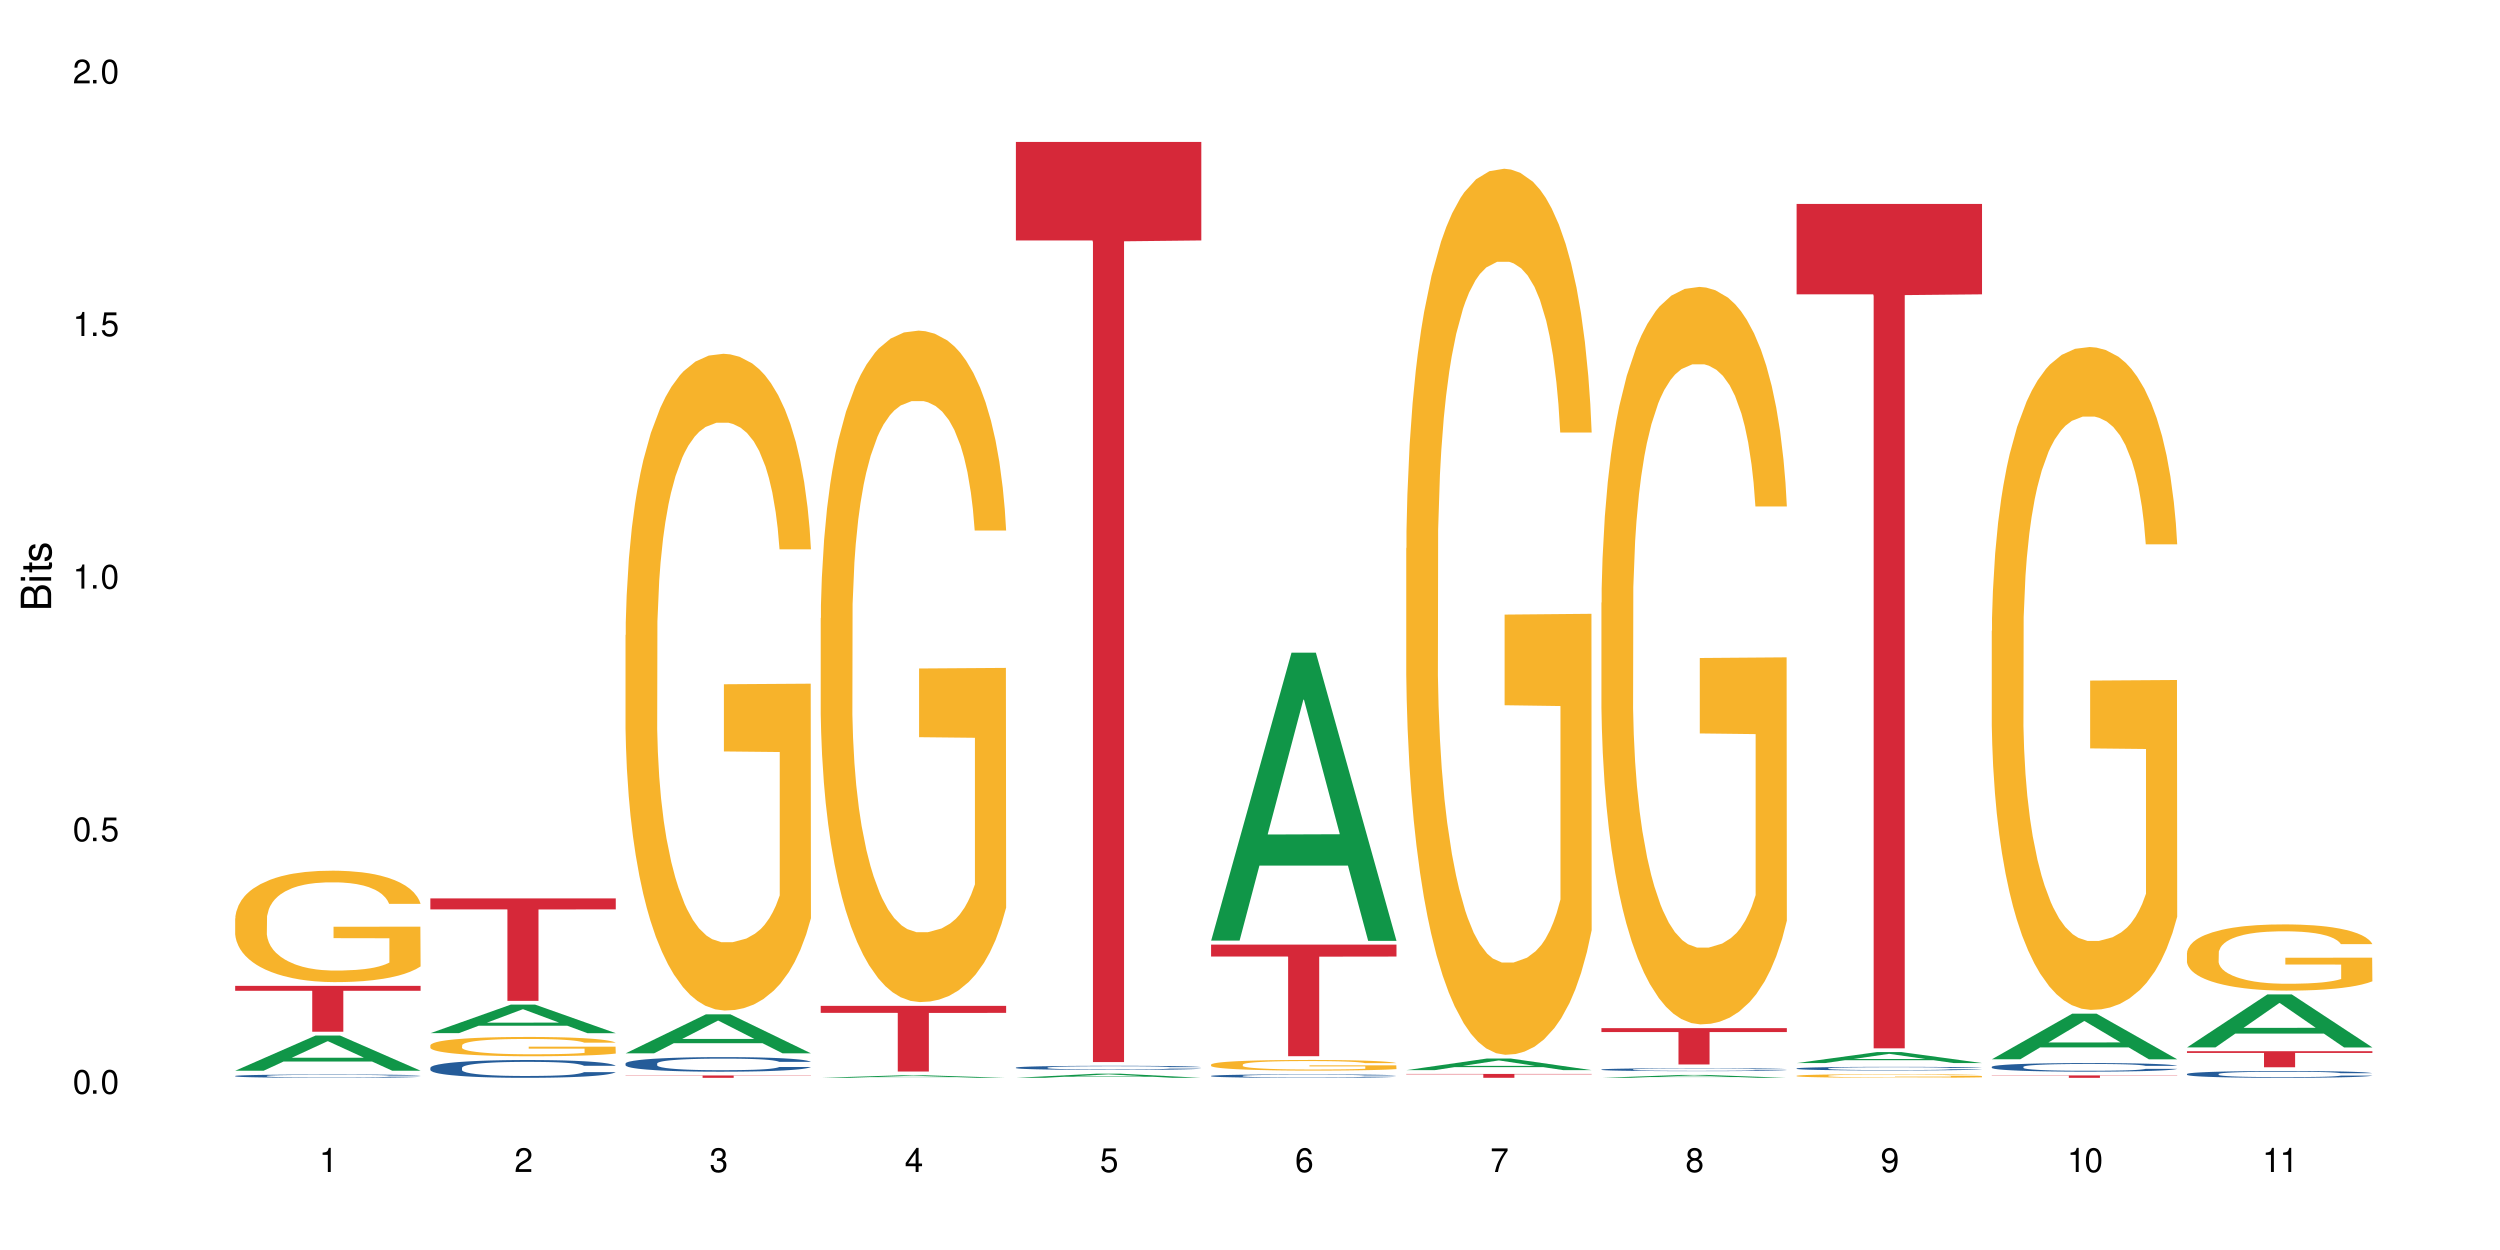 <?xml version="1.0" encoding="UTF-8"?>
<svg xmlns="http://www.w3.org/2000/svg" xmlns:xlink="http://www.w3.org/1999/xlink" width="720" height="360" viewBox="0 0 720 360">
<defs>
<g>
<g id="glyph-0-0">
</g>
<g id="glyph-0-1">
<path d="M 2.641 -6.938 C 2 -6.938 1.422 -6.656 1.078 -6.172 C 0.641 -5.562 0.406 -4.641 0.406 -3.359 C 0.406 -1.016 1.188 0.219 2.641 0.219 C 4.078 0.219 4.859 -1.016 4.859 -3.297 C 4.859 -4.641 4.656 -5.547 4.203 -6.172 C 3.844 -6.656 3.281 -6.938 2.641 -6.938 Z M 2.641 -6.188 C 3.547 -6.188 4 -5.25 4 -3.375 C 4 -1.406 3.562 -0.484 2.625 -0.484 C 1.734 -0.484 1.281 -1.438 1.281 -3.344 C 1.281 -5.25 1.734 -6.188 2.641 -6.188 Z M 2.641 -6.188 "/>
</g>
<g id="glyph-0-2">
<path d="M 1.828 -1 L 0.828 -1 L 0.828 0 L 1.828 0 Z M 1.828 -1 "/>
</g>
<g id="glyph-0-3">
<path d="M 4.562 -6.797 L 1.062 -6.797 L 0.547 -3.094 L 1.328 -3.094 C 1.719 -3.562 2.047 -3.734 2.578 -3.734 C 3.484 -3.734 4.062 -3.109 4.062 -2.094 C 4.062 -1.125 3.484 -0.531 2.578 -0.531 C 1.828 -0.531 1.375 -0.906 1.188 -1.672 L 0.328 -1.672 C 0.453 -1.109 0.547 -0.844 0.75 -0.594 C 1.125 -0.078 1.828 0.219 2.594 0.219 C 3.969 0.219 4.922 -0.781 4.922 -2.219 C 4.922 -3.562 4.031 -4.484 2.719 -4.484 C 2.25 -4.484 1.859 -4.359 1.469 -4.062 L 1.734 -5.969 L 4.562 -5.969 Z M 4.562 -6.797 "/>
</g>
<g id="glyph-0-4">
<path d="M 2.484 -4.938 L 2.484 0 L 3.328 0 L 3.328 -6.938 L 2.766 -6.938 C 2.469 -5.875 2.281 -5.734 0.984 -5.562 L 0.984 -4.938 Z M 2.484 -4.938 "/>
</g>
<g id="glyph-0-5">
<path d="M 4.859 -0.828 L 1.281 -0.828 C 1.359 -1.406 1.672 -1.781 2.5 -2.281 L 3.469 -2.828 C 4.406 -3.344 4.906 -4.062 4.906 -4.906 C 4.906 -5.484 4.672 -6.031 4.266 -6.406 C 3.859 -6.766 3.375 -6.938 2.719 -6.938 C 1.859 -6.938 1.219 -6.625 0.844 -6.031 C 0.609 -5.672 0.5 -5.234 0.484 -4.531 L 1.328 -4.531 C 1.359 -5.016 1.406 -5.281 1.531 -5.516 C 1.75 -5.938 2.188 -6.203 2.703 -6.203 C 3.469 -6.203 4.031 -5.641 4.031 -4.891 C 4.031 -4.344 3.719 -3.859 3.125 -3.516 L 2.234 -3 C 0.812 -2.172 0.406 -1.531 0.328 -0.016 L 4.859 -0.016 Z M 4.859 -0.828 "/>
</g>
<g id="glyph-0-6">
<path d="M 2.125 -3.188 L 2.578 -3.188 C 3.5 -3.188 3.984 -2.766 3.984 -1.922 C 3.984 -1.062 3.469 -0.531 2.594 -0.531 C 1.656 -0.531 1.203 -1 1.156 -2.016 L 0.312 -2.016 C 0.344 -1.453 0.438 -1.094 0.609 -0.781 C 0.953 -0.109 1.625 0.219 2.547 0.219 C 3.953 0.219 4.859 -0.625 4.859 -1.938 C 4.859 -2.828 4.516 -3.297 3.703 -3.594 C 4.344 -3.844 4.656 -4.328 4.656 -5.031 C 4.656 -6.219 3.875 -6.938 2.578 -6.938 C 1.203 -6.938 0.484 -6.172 0.453 -4.703 L 1.297 -4.703 C 1.312 -5.125 1.344 -5.359 1.453 -5.578 C 1.641 -5.969 2.062 -6.203 2.594 -6.203 C 3.344 -6.203 3.797 -5.75 3.797 -5 C 3.797 -4.516 3.609 -4.219 3.25 -4.047 C 3.016 -3.953 2.703 -3.922 2.125 -3.906 Z M 2.125 -3.188 "/>
</g>
<g id="glyph-0-7">
<path d="M 3.141 -1.672 L 3.141 0 L 3.984 0 L 3.984 -1.672 L 4.984 -1.672 L 4.984 -2.438 L 3.984 -2.438 L 3.984 -6.938 L 3.359 -6.938 L 0.266 -2.578 L 0.266 -1.672 Z M 3.141 -2.438 L 1 -2.438 L 3.141 -5.5 Z M 3.141 -2.438 "/>
</g>
<g id="glyph-0-8">
<path d="M 4.781 -5.125 C 4.609 -6.266 3.891 -6.938 2.844 -6.938 C 2.094 -6.938 1.422 -6.578 1.031 -5.953 C 0.594 -5.266 0.406 -4.422 0.406 -3.172 C 0.406 -2 0.578 -1.25 0.984 -0.641 C 1.359 -0.078 1.953 0.219 2.703 0.219 C 3.984 0.219 4.922 -0.75 4.922 -2.094 C 4.922 -3.375 4.062 -4.281 2.844 -4.281 C 2.172 -4.281 1.641 -4.031 1.281 -3.516 C 1.281 -5.234 1.828 -6.188 2.797 -6.188 C 3.391 -6.188 3.797 -5.797 3.938 -5.125 Z M 2.734 -3.531 C 3.547 -3.531 4.062 -2.953 4.062 -2.031 C 4.062 -1.156 3.484 -0.531 2.703 -0.531 C 1.922 -0.531 1.328 -1.188 1.328 -2.078 C 1.328 -2.938 1.906 -3.531 2.734 -3.531 Z M 2.734 -3.531 "/>
</g>
<g id="glyph-0-9">
<path d="M 4.984 -6.797 L 0.438 -6.797 L 0.438 -5.969 L 4.109 -5.969 C 2.5 -3.656 1.828 -2.234 1.328 0 L 2.219 0 C 2.594 -2.172 3.453 -4.047 4.984 -6.094 Z M 4.984 -6.797 "/>
</g>
<g id="glyph-0-10">
<path d="M 3.75 -3.656 C 4.469 -4.094 4.688 -4.438 4.688 -5.078 C 4.688 -6.172 3.844 -6.938 2.641 -6.938 C 1.438 -6.938 0.594 -6.172 0.594 -5.094 C 0.594 -4.438 0.812 -4.094 1.516 -3.656 C 0.734 -3.266 0.359 -2.703 0.359 -1.922 C 0.359 -0.656 1.281 0.219 2.641 0.219 C 3.984 0.219 4.922 -0.656 4.922 -1.922 C 4.922 -2.703 4.531 -3.266 3.75 -3.656 Z M 2.641 -6.188 C 3.359 -6.188 3.812 -5.75 3.812 -5.062 C 3.812 -4.406 3.344 -3.984 2.641 -3.984 C 1.922 -3.984 1.453 -4.406 1.453 -5.078 C 1.453 -5.75 1.922 -6.188 2.641 -6.188 Z M 2.641 -3.266 C 3.484 -3.266 4.062 -2.719 4.062 -1.906 C 4.062 -1.078 3.484 -0.531 2.625 -0.531 C 1.797 -0.531 1.219 -1.094 1.219 -1.906 C 1.219 -2.719 1.781 -3.266 2.641 -3.266 Z M 2.641 -3.266 "/>
</g>
<g id="glyph-0-11">
<path d="M 0.516 -1.578 C 0.672 -0.453 1.406 0.219 2.438 0.219 C 3.188 0.219 3.859 -0.141 4.266 -0.766 C 4.688 -1.453 4.891 -2.297 4.891 -3.547 C 4.891 -4.719 4.703 -5.453 4.312 -6.078 C 3.938 -6.641 3.344 -6.938 2.594 -6.938 C 1.297 -6.938 0.359 -5.969 0.359 -4.625 C 0.359 -3.344 1.234 -2.453 2.453 -2.453 C 3.094 -2.453 3.578 -2.672 4.016 -3.203 C 4 -1.484 3.469 -0.531 2.5 -0.531 C 1.906 -0.531 1.484 -0.906 1.359 -1.578 Z M 2.578 -6.203 C 3.375 -6.203 3.969 -5.531 3.969 -4.641 C 3.969 -3.797 3.391 -3.188 2.547 -3.188 C 1.734 -3.188 1.234 -3.766 1.234 -4.688 C 1.234 -5.562 1.797 -6.203 2.578 -6.203 Z M 2.578 -6.203 "/>
</g>
<g id="glyph-1-0">
</g>
<g id="glyph-1-1">
<path d="M 0 -0.953 L 0 -4.891 C 0 -5.719 -0.234 -6.344 -0.734 -6.797 C -1.188 -7.234 -1.812 -7.469 -2.5 -7.469 C -3.547 -7.469 -4.188 -7 -4.625 -5.875 C -4.984 -6.688 -5.625 -7.094 -6.531 -7.094 C -7.172 -7.094 -7.734 -6.859 -8.141 -6.391 C -8.562 -5.922 -8.75 -5.344 -8.75 -4.5 L -8.75 -0.953 Z M -4.984 -2.062 L -7.766 -2.062 L -7.766 -4.219 C -7.766 -4.844 -7.688 -5.203 -7.453 -5.5 C -7.219 -5.812 -6.859 -5.969 -6.375 -5.969 C -5.891 -5.969 -5.531 -5.812 -5.297 -5.5 C -5.062 -5.203 -4.984 -4.844 -4.984 -4.219 Z M -0.984 -2.062 L -4 -2.062 L -4 -4.781 C -4 -5.766 -3.438 -6.359 -2.484 -6.359 C -1.547 -6.359 -0.984 -5.766 -0.984 -4.781 Z M -0.984 -2.062 "/>
</g>
<g id="glyph-1-2">
<path d="M -6.281 -1.797 L -6.281 -0.797 L 0 -0.797 L 0 -1.797 Z M -8.75 -1.797 L -8.75 -0.797 L -7.484 -0.797 L -7.484 -1.797 Z M -8.75 -1.797 "/>
</g>
<g id="glyph-1-3">
<path d="M -6.281 -3.047 L -6.281 -2.016 L -8.016 -2.016 L -8.016 -1.016 L -6.281 -1.016 L -6.281 -0.172 L -5.469 -0.172 L -5.469 -1.016 L -0.719 -1.016 C -0.078 -1.016 0.281 -1.453 0.281 -2.234 C 0.281 -2.5 0.25 -2.719 0.188 -3.047 L -0.641 -3.047 C -0.609 -2.906 -0.594 -2.766 -0.594 -2.562 C -0.594 -2.141 -0.719 -2.016 -1.156 -2.016 L -5.469 -2.016 L -5.469 -3.047 Z M -6.281 -3.047 "/>
</g>
<g id="glyph-1-4">
<path d="M -4.531 -5.25 C -5.766 -5.25 -6.469 -4.422 -6.469 -2.969 C -6.469 -1.516 -5.719 -0.562 -4.547 -0.562 C -3.562 -0.562 -3.094 -1.062 -2.734 -2.562 L -2.516 -3.484 C -2.344 -4.188 -2.094 -4.469 -1.641 -4.469 C -1.047 -4.469 -0.641 -3.875 -0.641 -3 C -0.641 -2.453 -0.797 -2 -1.062 -1.75 C -1.25 -1.594 -1.422 -1.531 -1.875 -1.469 L -1.875 -0.406 C -0.422 -0.453 0.281 -1.266 0.281 -2.922 C 0.281 -4.5 -0.5 -5.516 -1.719 -5.516 C -2.656 -5.516 -3.172 -4.984 -3.469 -3.734 L -3.703 -2.766 C -3.891 -1.953 -4.156 -1.609 -4.594 -1.609 C -5.188 -1.609 -5.547 -2.125 -5.547 -2.938 C -5.547 -3.75 -5.203 -4.172 -4.531 -4.203 Z M -4.531 -5.25 "/>
</g>
</g>
</defs>
<rect x="-72" y="-36" width="864" height="432" fill="rgb(100%, 100%, 100%)" fill-opacity="1"/>
<path fill-rule="nonzero" fill="rgb(6.275%, 58.824%, 28.235%)" fill-opacity="1" d="M 67.73 308.363 L 67.789 308.352 L 90.895 298.227 L 97.91 298.227 L 121.133 308.371 L 112.973 308.371 L 107.152 305.723 L 81.652 305.723 L 75.945 308.363 L 67.73 308.363 L 84.105 304.629 L 104.816 304.617 L 94.488 299.883 L 94.375 299.875 L 94.262 299.902 L 84.047 304.617 L 84.105 304.629 Z M 67.73 308.363 "/>
<path fill-rule="nonzero" fill="rgb(14.51%, 36.078%, 60%)" fill-opacity="1" d="M 67.73 309.871 L 67.797 309.871 L 67.797 309.852 L 67.992 309.816 L 68.449 309.773 L 68.902 309.746 L 70.074 309.695 L 71.703 309.645 L 73.398 309.605 L 74.633 309.582 L 75.742 309.566 L 78.281 309.531 L 79.91 309.516 L 81.668 309.5 L 83.816 309.484 L 85.379 309.477 L 88.895 309.465 L 91.5 309.457 L 93.52 309.453 L 97.883 309.453 L 100.488 309.457 L 102.375 309.461 L 104.461 309.469 L 106.219 309.477 L 109.281 309.496 L 112.016 309.52 L 113.254 309.535 L 115.207 309.562 L 116.703 309.59 L 117.746 309.613 L 118.918 309.645 L 119.961 309.684 L 120.742 309.727 L 121.133 309.766 L 112.016 309.766 L 111.559 309.73 L 111.039 309.703 L 110.062 309.668 L 109.086 309.641 L 107.715 309.617 L 106.48 309.602 L 104.785 309.582 L 103.289 309.574 L 101.727 309.566 L 100.227 309.559 L 97.363 309.555 L 92.805 309.555 L 90.262 309.562 L 88.895 309.57 L 86.941 309.582 L 85.574 309.594 L 83.945 309.609 L 82.84 309.625 L 81.473 309.648 L 80.496 309.668 L 79.387 309.699 L 78.738 309.719 L 78.152 309.742 L 77.629 309.773 L 77.238 309.805 L 76.977 309.836 L 76.848 309.867 L 76.848 310.004 L 76.977 310.035 L 77.305 310.07 L 78.152 310.125 L 79.387 310.172 L 80.82 310.207 L 82.188 310.234 L 82.969 310.246 L 84.012 310.262 L 85.641 310.277 L 87.984 310.297 L 89.352 310.305 L 91.438 310.309 L 93.586 310.312 L 96.449 310.312 L 98.988 310.309 L 100.684 310.305 L 102.441 310.301 L 104.852 310.285 L 106.348 310.27 L 107.652 310.254 L 108.629 310.238 L 109.281 310.223 L 110.258 310.195 L 111.039 310.164 L 111.625 310.137 L 112.016 310.105 L 121.133 310.105 L 120.742 310.141 L 120.156 310.176 L 119.57 310.199 L 118.656 310.23 L 117.613 310.258 L 116.117 310.289 L 114.879 310.309 L 113.254 310.332 L 111.754 310.348 L 110.125 310.363 L 107.715 310.379 L 106.152 310.387 L 104.461 310.395 L 102.441 310.402 L 99.902 310.41 L 97.168 310.414 L 91.891 310.414 L 89.871 310.41 L 87.203 310.402 L 83.883 310.387 L 81.473 310.367 L 79.582 310.352 L 77.957 310.336 L 76.133 310.309 L 73.789 310.273 L 72.355 310.242 L 71.379 310.219 L 70.27 310.184 L 69.488 310.152 L 68.578 310.102 L 67.926 310.043 L 67.73 309.992 Z M 67.73 309.871 "/>
<path fill-rule="nonzero" fill="rgb(96.863%, 70.196%, 16.863%)" fill-opacity="1" d="M 67.73 264.5 L 67.797 264.473 L 67.797 263.887 L 68.055 262.566 L 68.707 260.75 L 69.555 259.254 L 70.465 258.082 L 71.051 257.465 L 72.027 256.586 L 72.875 255.941 L 75.023 254.625 L 77.762 253.391 L 79.258 252.863 L 80.949 252.367 L 83.359 251.809 L 84.469 251.605 L 87.855 251.137 L 91.695 250.844 L 95.93 250.754 L 97.883 250.785 L 100.555 250.902 L 104.199 251.223 L 106.285 251.516 L 107.91 251.809 L 109.605 252.191 L 111.688 252.777 L 113.645 253.48 L 115.207 254.184 L 116.77 255.062 L 118.07 256 L 119.18 257.027 L 120.156 258.258 L 120.742 259.285 L 121.133 260.309 L 112.078 260.309 L 111.559 259.285 L 110.973 258.492 L 109.996 257.523 L 109.02 256.82 L 108.043 256.266 L 106.219 255.504 L 104.656 255.035 L 102.703 254.625 L 100.812 254.359 L 98.664 254.184 L 97.363 254.125 L 93.91 254.125 L 90.785 254.332 L 88.961 254.566 L 87.66 254.801 L 85.836 255.238 L 84.727 255.59 L 84.078 255.824 L 82.125 256.734 L 80.82 257.555 L 80.105 258.113 L 79.191 258.992 L 78.543 259.781 L 77.824 260.953 L 77.434 261.836 L 76.914 263.828 L 76.848 269.102 L 77.043 270.219 L 77.434 271.418 L 77.957 272.473 L 78.738 273.59 L 79.52 274.438 L 80.887 275.582 L 82.059 276.344 L 82.969 276.84 L 84.727 277.633 L 85.445 277.898 L 87.137 278.426 L 88.895 278.836 L 91.047 279.188 L 92.672 279.363 L 95.277 279.508 L 98.598 279.508 L 102.508 279.332 L 104.98 279.098 L 106.676 278.863 L 107.781 278.66 L 109.148 278.336 L 110.125 278.043 L 111.039 277.723 L 112.145 277.223 L 112.145 270.219 L 96.059 270.188 L 96.059 266.906 L 121.066 266.875 L 121.133 278.336 L 119.766 279.129 L 118.07 279.891 L 116.441 280.477 L 114.75 280.973 L 112.34 281.531 L 110.387 281.883 L 107.391 282.293 L 104.656 282.559 L 101.789 282.734 L 99.25 282.82 L 96.254 282.852 L 93.586 282.793 L 90.719 282.617 L 88.441 282.383 L 86.355 282.09 L 84.273 281.707 L 81.668 281.09 L 79.973 280.594 L 78.215 279.977 L 76.457 279.246 L 74.895 278.453 L 73.852 277.84 L 72.812 277.133 L 71.703 276.254 L 70.66 275.258 L 69.879 274.352 L 69.164 273.324 L 68.645 272.355 L 68.121 271.039 L 67.859 269.984 L 67.73 269.074 Z M 67.73 264.5 "/>
<path fill-rule="nonzero" fill="rgb(83.922%, 15.686%, 22.353%)" fill-opacity="1" d="M 67.73 283.934 L 121.133 283.934 L 121.133 285.348 L 98.875 285.359 L 98.875 297.141 L 89.922 297.141 L 89.922 285.371 L 89.793 285.348 L 67.73 285.348 Z M 67.73 283.934 "/>
<path fill-rule="nonzero" fill="rgb(6.275%, 58.824%, 28.235%)" fill-opacity="1" d="M 123.941 297.551 L 124 297.543 L 147.105 289.332 L 154.125 289.332 L 177.344 297.559 L 169.184 297.559 L 163.367 295.41 L 137.863 295.41 L 132.156 297.551 L 123.941 297.551 L 140.316 294.523 L 161.027 294.516 L 150.699 290.676 L 150.586 290.668 L 150.473 290.691 L 140.258 294.516 L 140.316 294.523 Z M 123.941 297.551 "/>
<path fill-rule="nonzero" fill="rgb(14.51%, 36.078%, 60%)" fill-opacity="1" d="M 123.941 307.52 L 124.008 307.516 L 124.008 307.402 L 124.203 307.223 L 124.66 307 L 125.113 306.844 L 126.285 306.57 L 127.914 306.301 L 129.609 306.094 L 130.844 305.973 L 131.953 305.879 L 134.492 305.707 L 136.121 305.617 L 137.879 305.539 L 140.027 305.457 L 141.59 305.41 L 145.109 305.336 L 147.711 305.305 L 149.73 305.289 L 154.094 305.289 L 156.699 305.309 L 158.59 305.332 L 160.672 305.371 L 162.43 305.41 L 165.492 305.516 L 168.227 305.645 L 169.465 305.723 L 171.418 305.867 L 172.914 306.008 L 173.957 306.129 L 175.129 306.301 L 176.172 306.512 L 176.953 306.75 L 177.344 306.953 L 168.227 306.953 L 167.77 306.766 L 167.25 306.621 L 166.273 306.43 L 165.297 306.293 L 163.93 306.156 L 162.691 306.066 L 160.996 305.98 L 159.5 305.922 L 157.938 305.879 L 156.438 305.852 L 153.574 305.824 L 150.254 305.824 L 149.016 305.832 L 146.477 305.871 L 145.109 305.902 L 143.152 305.969 L 141.785 306.031 L 140.156 306.125 L 139.051 306.203 L 137.684 306.324 L 136.707 306.434 L 135.598 306.586 L 134.949 306.703 L 134.363 306.836 L 133.84 306.988 L 133.449 307.152 L 133.191 307.328 L 133.059 307.496 L 133.059 308.223 L 133.191 308.391 L 133.516 308.586 L 134.363 308.871 L 135.598 309.121 L 137.031 309.316 L 138.398 309.457 L 139.18 309.523 L 140.223 309.598 L 141.852 309.691 L 144.195 309.785 L 145.562 309.824 L 147.648 309.859 L 149.797 309.879 L 152.66 309.879 L 155.203 309.859 L 156.895 309.836 L 158.652 309.801 L 161.062 309.719 L 162.559 309.645 L 163.863 309.559 L 164.84 309.469 L 165.492 309.395 L 166.469 309.246 L 167.25 309.09 L 167.836 308.926 L 168.227 308.766 L 177.344 308.766 L 176.953 308.953 L 176.367 309.137 L 175.781 309.27 L 174.867 309.434 L 173.828 309.582 L 172.328 309.742 L 171.09 309.852 L 169.465 309.969 L 167.965 310.059 L 166.336 310.137 L 163.93 310.23 L 162.363 310.277 L 160.672 310.32 L 158.652 310.359 L 156.113 310.391 L 153.379 310.41 L 150.84 310.414 L 148.102 310.406 L 146.086 310.387 L 143.414 310.344 L 140.094 310.258 L 137.684 310.172 L 135.793 310.082 L 134.168 309.988 L 132.344 309.859 L 130 309.656 L 128.566 309.496 L 127.59 309.363 L 126.48 309.184 L 125.699 309.02 L 124.789 308.758 L 124.137 308.422 L 123.941 308.164 Z M 123.941 307.52 "/>
<path fill-rule="nonzero" fill="rgb(96.863%, 70.196%, 16.863%)" fill-opacity="1" d="M 123.941 301.023 L 124.008 301.02 L 124.008 300.918 L 124.27 300.688 L 124.918 300.375 L 125.766 300.113 L 126.676 299.91 L 127.266 299.805 L 128.242 299.652 L 129.086 299.539 L 131.234 299.312 L 133.973 299.098 L 135.469 299.008 L 137.164 298.922 L 139.57 298.824 L 140.68 298.789 L 144.066 298.707 L 147.906 298.656 L 152.141 298.641 L 154.094 298.645 L 156.766 298.664 L 160.41 298.723 L 162.496 298.773 L 164.125 298.824 L 165.816 298.891 L 167.902 298.992 L 169.855 299.113 L 171.418 299.234 L 172.98 299.387 L 174.281 299.551 L 175.391 299.727 L 176.367 299.941 L 176.953 300.121 L 177.344 300.297 L 168.293 300.297 L 167.77 300.121 L 167.184 299.984 L 166.207 299.816 L 165.23 299.691 L 164.254 299.598 L 162.43 299.465 L 160.867 299.383 L 158.914 299.312 L 157.023 299.266 L 154.875 299.234 L 153.574 299.227 L 150.121 299.227 L 146.996 299.262 L 145.172 299.301 L 143.871 299.344 L 142.047 299.418 L 140.941 299.48 L 140.289 299.52 L 138.336 299.676 L 137.031 299.82 L 136.316 299.918 L 135.402 300.07 L 134.754 300.207 L 134.035 300.41 L 133.645 300.562 L 133.125 300.906 L 133.059 301.824 L 133.254 302.016 L 133.645 302.227 L 134.168 302.406 L 134.949 302.602 L 135.73 302.75 L 137.098 302.945 L 138.27 303.078 L 139.18 303.164 L 140.941 303.301 L 141.656 303.348 L 143.348 303.441 L 145.109 303.512 L 147.258 303.57 L 148.883 303.602 L 151.488 303.629 L 154.812 303.629 L 158.719 303.598 L 161.191 303.559 L 162.887 303.516 L 163.992 303.48 L 165.359 303.426 L 166.336 303.375 L 167.25 303.316 L 168.355 303.23 L 168.355 302.016 L 152.27 302.012 L 152.27 301.441 L 177.277 301.438 L 177.344 303.426 L 175.977 303.562 L 174.281 303.695 L 172.656 303.797 L 170.961 303.883 L 168.551 303.98 L 166.598 304.039 L 163.602 304.109 L 160.867 304.156 L 158 304.188 L 155.461 304.203 L 152.465 304.207 L 149.797 304.199 L 146.93 304.168 L 144.652 304.125 L 142.566 304.074 L 140.484 304.008 L 137.879 303.902 L 136.188 303.816 L 134.426 303.711 L 132.668 303.582 L 131.105 303.445 L 130.062 303.34 L 129.023 303.215 L 127.914 303.062 L 126.871 302.891 L 126.09 302.734 L 125.375 302.555 L 124.855 302.387 L 124.332 302.16 L 124.074 301.977 L 123.941 301.816 Z M 123.941 301.023 "/>
<path fill-rule="nonzero" fill="rgb(83.922%, 15.686%, 22.353%)" fill-opacity="1" d="M 123.941 258.742 L 177.344 258.742 L 177.344 261.902 L 155.086 261.93 L 155.086 288.25 L 146.133 288.25 L 146.133 261.957 L 146.004 261.902 L 123.941 261.902 Z M 123.941 258.742 "/>
<path fill-rule="nonzero" fill="rgb(6.275%, 58.824%, 28.235%)" fill-opacity="1" d="M 180.152 303.359 L 180.211 303.348 L 203.316 292.121 L 210.336 292.121 L 233.555 303.367 L 225.395 303.367 L 219.578 300.434 L 194.074 300.434 L 188.371 303.359 L 180.152 303.359 L 196.527 299.219 L 217.238 299.207 L 206.91 293.957 L 206.797 293.949 L 206.684 293.98 L 196.473 299.207 L 196.527 299.219 Z M 180.152 303.359 "/>
<path fill-rule="nonzero" fill="rgb(14.51%, 36.078%, 60%)" fill-opacity="1" d="M 180.152 306.277 L 180.219 306.273 L 180.219 306.184 L 180.414 306.035 L 180.871 305.852 L 181.324 305.727 L 182.5 305.5 L 184.125 305.281 L 185.82 305.109 L 187.059 305.012 L 188.164 304.934 L 190.703 304.793 L 192.332 304.719 L 194.09 304.652 L 196.238 304.59 L 197.801 304.551 L 201.32 304.488 L 203.922 304.461 L 205.941 304.449 L 210.305 304.449 L 212.91 304.465 L 214.801 304.484 L 216.883 304.516 L 218.641 304.551 L 221.703 304.637 L 224.438 304.742 L 225.676 304.805 L 227.629 304.922 L 229.125 305.039 L 230.168 305.137 L 231.34 305.281 L 232.383 305.453 L 233.164 305.648 L 233.555 305.812 L 224.438 305.812 L 223.98 305.66 L 223.461 305.543 L 222.484 305.383 L 221.508 305.273 L 220.141 305.16 L 218.902 305.09 L 217.207 305.016 L 215.711 304.969 L 214.148 304.934 L 212.648 304.91 L 209.785 304.887 L 206.465 304.887 L 205.227 304.895 L 202.688 304.926 L 201.32 304.953 L 199.363 305.008 L 197.996 305.059 L 196.371 305.133 L 195.262 305.199 L 193.895 305.301 L 192.918 305.387 L 191.812 305.516 L 191.16 305.609 L 190.574 305.719 L 190.051 305.844 L 189.66 305.98 L 189.402 306.121 L 189.27 306.258 L 189.27 306.855 L 189.402 306.992 L 189.727 307.156 L 190.574 307.391 L 191.812 307.594 L 193.242 307.754 L 194.609 307.867 L 195.395 307.922 L 196.434 307.984 L 198.062 308.062 L 200.406 308.137 L 201.773 308.168 L 203.859 308.199 L 206.008 308.215 L 208.875 308.215 L 211.414 308.199 L 213.105 308.18 L 214.863 308.148 L 217.273 308.086 L 218.773 308.023 L 220.074 307.949 L 221.051 307.875 L 221.703 307.816 L 222.68 307.695 L 223.461 307.566 L 224.047 307.43 L 224.438 307.301 L 233.555 307.301 L 233.164 307.453 L 232.578 307.605 L 231.992 307.715 L 231.082 307.852 L 230.039 307.969 L 228.539 308.102 L 227.305 308.191 L 225.676 308.289 L 224.176 308.359 L 222.551 308.426 L 220.141 308.504 L 218.578 308.543 L 216.883 308.574 L 214.863 308.605 L 212.324 308.633 L 209.59 308.648 L 207.051 308.652 L 204.316 308.645 L 202.297 308.629 L 199.625 308.594 L 196.305 308.527 L 193.895 308.453 L 192.008 308.379 L 190.379 308.305 L 188.555 308.199 L 186.211 308.031 L 184.777 307.898 L 183.801 307.793 L 182.695 307.641 L 181.914 307.508 L 181 307.293 L 180.348 307.02 L 180.152 306.809 Z M 180.152 306.277 "/>
<path fill-rule="nonzero" fill="rgb(96.863%, 70.196%, 16.863%)" fill-opacity="1" d="M 180.152 182.902 L 180.219 182.73 L 180.219 179.273 L 180.48 171.5 L 181.129 160.793 L 181.977 151.98 L 182.891 145.07 L 183.477 141.445 L 184.453 136.262 L 185.297 132.461 L 187.449 124.688 L 190.184 117.434 L 191.68 114.324 L 193.375 111.387 L 195.785 108.105 L 196.891 106.895 L 200.277 104.133 L 204.121 102.406 L 208.352 101.887 L 210.305 102.059 L 212.977 102.75 L 216.621 104.652 L 218.707 106.379 L 220.336 108.105 L 222.027 110.352 L 224.113 113.805 L 226.066 117.953 L 227.629 122.098 L 229.191 127.281 L 230.492 132.809 L 231.602 138.852 L 232.578 146.109 L 233.164 152.152 L 233.555 158.199 L 224.504 158.199 L 223.98 152.152 L 223.395 147.492 L 222.418 141.789 L 221.441 137.645 L 220.465 134.363 L 218.641 129.871 L 217.078 127.105 L 215.125 124.688 L 213.238 123.133 L 211.086 122.098 L 209.785 121.75 L 206.332 121.75 L 203.207 122.961 L 201.383 124.344 L 200.082 125.727 L 198.258 128.316 L 197.152 130.391 L 196.5 131.77 L 194.547 137.125 L 193.242 141.961 L 192.527 145.246 L 191.617 150.426 L 190.965 155.09 L 190.246 162 L 189.855 167.184 L 189.336 178.93 L 189.27 210.023 L 189.465 216.586 L 189.855 223.668 L 190.379 229.887 L 191.16 236.453 L 191.941 241.461 L 193.309 248.199 L 194.48 252.691 L 195.395 255.625 L 197.152 260.289 L 197.867 261.844 L 199.562 264.953 L 201.32 267.371 L 203.469 269.445 L 205.098 270.48 L 207.699 271.344 L 211.023 271.344 L 214.93 270.309 L 217.402 268.926 L 219.098 267.547 L 220.203 266.336 L 221.57 264.438 L 222.551 262.707 L 223.461 260.809 L 224.566 257.871 L 224.566 216.586 L 208.484 216.414 L 208.484 197.066 L 233.488 196.895 L 233.555 264.438 L 232.188 269.102 L 230.492 273.59 L 228.867 277.047 L 227.172 279.984 L 224.762 283.266 L 222.809 285.336 L 219.812 287.758 L 217.078 289.312 L 214.215 290.348 L 211.672 290.867 L 208.68 291.039 L 206.008 290.691 L 203.141 289.656 L 200.863 288.273 L 198.777 286.547 L 196.695 284.301 L 194.09 280.672 L 192.398 277.738 L 190.641 274.109 L 188.879 269.793 L 187.316 265.129 L 186.277 261.5 L 185.234 257.355 L 184.125 252.172 L 183.086 246.297 L 182.305 240.941 L 181.586 234.898 L 181.066 229.195 L 180.543 221.422 L 180.285 215.203 L 180.152 209.852 Z M 180.152 182.902 "/>
<path fill-rule="nonzero" fill="rgb(83.922%, 15.686%, 22.353%)" fill-opacity="1" d="M 180.152 309.734 L 233.555 309.734 L 233.555 309.809 L 211.301 309.809 L 211.301 310.414 L 202.344 310.414 L 202.344 309.809 L 180.152 309.809 Z M 180.152 309.734 "/>
<path fill-rule="nonzero" fill="rgb(6.275%, 58.824%, 28.235%)" fill-opacity="1" d="M 236.367 310.414 L 236.422 310.414 L 259.527 309.68 L 266.547 309.68 L 289.766 310.414 L 281.609 310.414 L 275.789 310.223 L 250.285 310.223 L 244.582 310.414 L 236.367 310.414 L 252.738 310.145 L 273.449 310.141 L 263.121 309.801 L 263.008 309.797 L 262.895 309.801 L 252.684 310.141 L 252.738 310.145 Z M 236.367 310.414 "/>
<path fill-rule="nonzero" fill="rgb(96.863%, 70.196%, 16.863%)" fill-opacity="1" d="M 236.367 178.047 L 236.43 177.871 L 236.43 174.336 L 236.691 166.391 L 237.344 155.441 L 238.188 146.434 L 239.102 139.367 L 239.688 135.66 L 240.664 130.359 L 241.512 126.477 L 243.66 118.527 L 246.395 111.109 L 247.891 107.934 L 249.586 104.93 L 251.996 101.574 L 253.102 100.336 L 256.488 97.512 L 260.332 95.746 L 264.562 95.215 L 266.516 95.391 L 269.188 96.098 L 272.836 98.043 L 274.918 99.809 L 276.547 101.574 L 278.238 103.871 L 280.324 107.402 L 282.277 111.641 L 283.84 115.879 L 285.402 121.176 L 286.707 126.828 L 287.812 133.012 L 288.789 140.43 L 289.375 146.609 L 289.766 152.789 L 280.715 152.789 L 280.191 146.609 L 279.605 141.84 L 278.629 136.012 L 277.652 131.773 L 276.676 128.418 L 274.852 123.828 L 273.289 121 L 271.336 118.527 L 269.449 116.938 L 267.301 115.879 L 265.996 115.527 L 262.543 115.527 L 259.418 116.762 L 257.594 118.176 L 256.293 119.59 L 254.469 122.238 L 253.363 124.355 L 252.711 125.77 L 250.758 131.246 L 249.457 136.188 L 248.738 139.543 L 247.828 144.844 L 247.176 149.613 L 246.461 156.676 L 246.07 161.973 L 245.547 173.984 L 245.484 205.773 L 245.68 212.484 L 246.07 219.727 L 246.59 226.086 L 247.371 232.797 L 248.152 237.918 L 249.52 244.805 L 250.691 249.398 L 251.605 252.398 L 253.363 257.168 L 254.078 258.758 L 255.773 261.938 L 257.531 264.41 L 259.68 266.527 L 261.309 267.586 L 263.914 268.469 L 267.234 268.469 L 271.141 267.41 L 273.617 265.996 L 275.309 264.586 L 276.418 263.348 L 277.785 261.406 L 278.762 259.641 L 279.672 257.695 L 280.781 254.695 L 280.781 212.484 L 264.695 212.309 L 264.695 192.527 L 289.699 192.352 L 289.766 261.406 L 288.398 266.176 L 286.707 270.766 L 285.078 274.297 L 283.383 277.301 L 280.977 280.656 L 279.02 282.777 L 276.023 285.25 L 273.289 286.84 L 270.426 287.898 L 267.887 288.426 L 264.891 288.605 L 262.219 288.25 L 259.355 287.191 L 257.074 285.777 L 254.992 284.012 L 252.906 281.715 L 250.301 278.008 L 248.609 275.004 L 246.852 271.297 L 245.094 266.883 L 243.527 262.113 L 242.488 258.402 L 241.445 254.164 L 240.34 248.867 L 239.297 242.863 L 238.516 237.387 L 237.797 231.207 L 237.277 225.379 L 236.758 217.43 L 236.496 211.07 L 236.367 205.598 Z M 236.367 178.047 "/>
<path fill-rule="nonzero" fill="rgb(83.922%, 15.686%, 22.353%)" fill-opacity="1" d="M 236.367 289.688 L 289.766 289.688 L 289.766 291.711 L 267.512 291.727 L 267.512 308.598 L 258.555 308.598 L 258.555 291.746 L 258.426 291.711 L 236.367 291.711 Z M 236.367 289.688 "/>
<path fill-rule="nonzero" fill="rgb(6.275%, 58.824%, 28.235%)" fill-opacity="1" d="M 292.578 310.414 L 292.633 310.41 L 315.738 309.223 L 322.758 309.223 L 345.977 310.414 L 337.82 310.414 L 332 310.102 L 306.496 310.102 L 300.793 310.414 L 292.578 310.414 L 308.949 309.973 L 329.66 309.973 L 319.336 309.418 L 319.219 309.414 L 319.105 309.418 L 308.895 309.973 L 308.949 309.973 Z M 292.578 310.414 "/>
<path fill-rule="nonzero" fill="rgb(14.51%, 36.078%, 60%)" fill-opacity="1" d="M 292.578 307.465 L 292.641 307.465 L 292.641 307.438 L 292.836 307.398 L 293.293 307.348 L 293.75 307.309 L 294.922 307.246 L 296.551 307.184 L 298.242 307.137 L 299.48 307.105 L 300.586 307.086 L 303.125 307.047 L 304.754 307.023 L 306.512 307.008 L 308.664 306.988 L 310.227 306.977 L 313.742 306.961 L 316.348 306.953 L 318.367 306.949 L 322.73 306.949 L 325.332 306.953 L 327.223 306.957 L 329.305 306.965 L 331.066 306.977 L 334.125 307 L 336.859 307.031 L 338.098 307.047 L 340.051 307.082 L 341.551 307.113 L 342.59 307.145 L 343.762 307.184 L 344.805 307.234 L 345.586 307.289 L 345.977 307.336 L 336.859 307.336 L 336.406 307.293 L 335.883 307.258 L 334.906 307.211 L 333.93 307.18 L 332.562 307.148 L 331.324 307.129 L 329.633 307.109 L 328.133 307.094 L 326.57 307.086 L 325.074 307.078 L 322.207 307.074 L 317.648 307.074 L 315.109 307.082 L 313.742 307.09 L 311.789 307.105 L 310.422 307.121 L 308.793 307.141 L 307.684 307.16 L 306.316 307.188 L 305.34 307.215 L 304.234 307.25 L 303.582 307.277 L 302.996 307.309 L 302.477 307.344 L 302.086 307.383 L 301.824 307.422 L 301.695 307.461 L 301.695 307.629 L 301.824 307.668 L 302.148 307.715 L 302.996 307.781 L 304.234 307.84 L 305.668 307.887 L 307.035 307.918 L 307.816 307.934 L 308.859 307.949 L 310.484 307.973 L 312.832 307.992 L 314.199 308.004 L 316.281 308.012 L 318.43 308.016 L 321.297 308.016 L 323.836 308.012 L 325.527 308.004 L 327.289 307.996 L 329.695 307.98 L 331.195 307.961 L 332.496 307.941 L 333.473 307.918 L 334.125 307.902 L 335.102 307.867 L 335.883 307.832 L 336.469 307.793 L 336.859 307.758 L 345.977 307.758 L 345.586 307.801 L 345 307.844 L 344.414 307.875 L 343.504 307.914 L 342.461 307.945 L 340.965 307.984 L 339.727 308.008 L 338.098 308.035 L 336.602 308.059 L 334.973 308.074 L 332.562 308.098 L 331 308.109 L 329.305 308.117 L 327.289 308.125 L 324.746 308.133 L 322.012 308.141 L 319.473 308.141 L 316.738 308.137 L 314.719 308.133 L 312.047 308.125 L 308.727 308.105 L 306.316 308.082 L 304.43 308.062 L 302.801 308.039 L 300.977 308.012 L 298.633 307.965 L 297.199 307.926 L 296.223 307.895 L 295.117 307.852 L 294.336 307.816 L 293.422 307.754 L 292.773 307.676 L 292.578 307.617 Z M 292.578 307.465 "/>
<path fill-rule="nonzero" fill="rgb(83.922%, 15.686%, 22.353%)" fill-opacity="1" d="M 292.578 40.883 L 345.977 40.883 L 345.977 69.246 L 323.723 69.496 L 323.723 305.867 L 314.77 305.867 L 314.77 69.746 L 314.637 69.246 L 292.578 69.246 Z M 292.578 40.883 "/>
<path fill-rule="nonzero" fill="rgb(6.275%, 58.824%, 28.235%)" fill-opacity="1" d="M 348.789 270.887 L 348.844 270.809 L 371.953 187.965 L 378.969 187.965 L 402.188 270.965 L 394.031 270.965 L 388.211 249.301 L 362.711 249.301 L 357.004 270.887 L 348.789 270.887 L 365.164 240.336 L 385.871 240.258 L 375.547 201.523 L 375.434 201.445 L 375.316 201.68 L 365.105 240.258 L 365.164 240.336 Z M 348.789 270.887 "/>
<path fill-rule="nonzero" fill="rgb(14.51%, 36.078%, 60%)" fill-opacity="1" d="M 348.789 309.852 L 348.852 309.852 L 348.852 309.828 L 349.051 309.797 L 349.504 309.75 L 349.961 309.723 L 351.133 309.668 L 352.762 309.617 L 354.453 309.578 L 355.691 309.555 L 356.797 309.535 L 359.34 309.5 L 360.965 309.484 L 362.727 309.469 L 364.875 309.453 L 366.438 309.445 L 369.953 309.43 L 372.559 309.422 L 381.547 309.422 L 383.434 309.43 L 385.52 309.438 L 387.277 309.445 L 390.336 309.465 L 393.07 309.488 L 394.309 309.504 L 396.262 309.531 L 397.762 309.559 L 398.805 309.582 L 399.977 309.617 L 401.016 309.656 L 401.797 309.703 L 402.188 309.742 L 393.07 309.742 L 392.617 309.707 L 392.094 309.68 L 391.117 309.641 L 390.141 309.613 L 388.773 309.59 L 387.535 309.57 L 385.844 309.555 L 384.344 309.543 L 382.781 309.535 L 381.285 309.527 L 378.418 309.523 L 375.098 309.523 L 373.859 309.527 L 371.32 309.531 L 369.953 309.539 L 368 309.551 L 366.633 309.562 L 365.004 309.582 L 363.898 309.598 L 362.531 309.621 L 361.551 309.641 L 360.445 309.672 L 359.793 309.695 L 359.207 309.719 L 358.688 309.75 L 358.297 309.781 L 358.035 309.816 L 357.906 309.848 L 357.906 309.988 L 358.035 310.02 L 358.363 310.059 L 359.207 310.113 L 360.445 310.164 L 361.879 310.203 L 363.246 310.23 L 364.027 310.242 L 365.07 310.254 L 366.695 310.273 L 369.043 310.293 L 370.41 310.301 L 372.492 310.309 L 380.047 310.309 L 381.742 310.301 L 383.5 310.293 L 385.91 310.281 L 387.406 310.266 L 388.707 310.246 L 389.688 310.23 L 390.336 310.215 L 391.312 310.188 L 392.094 310.156 L 392.68 310.125 L 393.07 310.094 L 402.188 310.094 L 401.797 310.129 L 401.211 310.164 L 400.625 310.191 L 399.715 310.223 L 398.672 310.254 L 397.176 310.285 L 395.938 310.305 L 394.309 310.328 L 392.812 310.344 L 391.184 310.359 L 388.773 310.379 L 387.211 310.387 L 385.52 310.395 L 383.5 310.402 L 380.961 310.41 L 378.223 310.414 L 375.684 310.414 L 372.949 310.41 L 370.93 310.41 L 368.262 310.398 L 364.938 310.383 L 362.531 310.367 L 360.641 310.348 L 359.012 310.332 L 357.188 310.309 L 354.844 310.266 L 353.41 310.234 L 352.434 310.211 L 351.328 310.176 L 350.547 310.145 L 349.637 310.094 L 348.984 310.027 L 348.789 309.977 Z M 348.789 309.852 "/>
<path fill-rule="nonzero" fill="rgb(96.863%, 70.196%, 16.863%)" fill-opacity="1" d="M 348.789 306.582 L 348.852 306.578 L 348.852 306.523 L 349.113 306.398 L 349.766 306.223 L 350.613 306.082 L 351.523 305.969 L 352.109 305.91 L 353.086 305.824 L 353.934 305.766 L 356.082 305.637 L 358.816 305.52 L 360.316 305.469 L 362.008 305.422 L 364.418 305.367 L 365.523 305.348 L 368.91 305.305 L 372.754 305.277 L 376.988 305.27 L 378.941 305.27 L 381.609 305.281 L 385.258 305.312 L 387.34 305.34 L 388.969 305.367 L 390.664 305.406 L 392.746 305.461 L 394.699 305.527 L 396.262 305.598 L 397.824 305.68 L 399.129 305.77 L 400.234 305.867 L 401.211 305.984 L 401.797 306.082 L 402.188 306.184 L 393.137 306.184 L 392.617 306.082 L 392.031 306.008 L 391.055 305.914 L 390.078 305.848 L 389.098 305.793 L 387.277 305.723 L 385.715 305.676 L 383.758 305.637 L 381.871 305.613 L 379.723 305.598 L 378.418 305.59 L 374.969 305.59 L 371.844 305.609 L 370.02 305.633 L 368.715 305.656 L 366.891 305.695 L 365.785 305.73 L 365.133 305.754 L 363.18 305.84 L 361.879 305.918 L 361.16 305.973 L 360.25 306.055 L 359.598 306.133 L 358.883 306.242 L 358.492 306.328 L 357.969 306.52 L 357.906 307.023 L 358.102 307.129 L 358.492 307.246 L 359.012 307.344 L 359.793 307.453 L 360.574 307.531 L 361.941 307.641 L 363.117 307.715 L 364.027 307.762 L 365.785 307.84 L 366.5 307.863 L 368.195 307.914 L 369.953 307.953 L 372.102 307.988 L 373.73 308.004 L 376.336 308.02 L 379.656 308.02 L 383.562 308 L 386.039 307.98 L 387.73 307.957 L 388.84 307.938 L 390.207 307.906 L 391.184 307.879 L 392.094 307.848 L 393.203 307.801 L 393.203 307.129 L 377.117 307.125 L 377.117 306.812 L 402.125 306.809 L 402.188 307.906 L 400.82 307.98 L 399.129 308.055 L 397.5 308.109 L 395.809 308.16 L 393.398 308.211 L 391.445 308.246 L 388.449 308.285 L 385.715 308.309 L 382.848 308.328 L 380.309 308.336 L 377.312 308.336 L 374.641 308.332 L 371.777 308.316 L 369.496 308.293 L 367.414 308.266 L 365.328 308.227 L 362.727 308.168 L 361.031 308.121 L 359.273 308.062 L 357.516 307.992 L 355.953 307.918 L 354.91 307.859 L 353.867 307.789 L 352.762 307.707 L 351.719 307.613 L 350.938 307.523 L 350.223 307.426 L 349.699 307.336 L 349.18 307.207 L 348.918 307.105 L 348.789 307.02 Z M 348.789 306.582 "/>
<path fill-rule="nonzero" fill="rgb(83.922%, 15.686%, 22.353%)" fill-opacity="1" d="M 348.789 272.047 L 402.188 272.047 L 402.188 275.488 L 379.934 275.52 L 379.934 304.184 L 370.98 304.184 L 370.98 275.551 L 370.848 275.488 L 348.789 275.488 Z M 348.789 272.047 "/>
<path fill-rule="nonzero" fill="rgb(6.275%, 58.824%, 28.235%)" fill-opacity="1" d="M 405 308.203 L 405.059 308.199 L 428.164 304.867 L 435.18 304.867 L 458.402 308.203 L 450.242 308.203 L 444.422 307.332 L 418.922 307.332 L 413.215 308.203 L 405 308.203 L 421.375 306.973 L 442.082 306.969 L 431.758 305.414 L 431.645 305.41 L 431.527 305.418 L 421.316 306.969 L 421.375 306.973 Z M 405 308.203 "/>
<path fill-rule="nonzero" fill="rgb(96.863%, 70.196%, 16.863%)" fill-opacity="1" d="M 405 157.895 L 405.066 157.66 L 405.066 153 L 405.324 142.512 L 405.977 128.062 L 406.824 116.18 L 407.734 106.855 L 408.32 101.961 L 409.297 94.969 L 410.145 89.844 L 412.293 79.355 L 415.027 69.566 L 416.527 65.371 L 418.219 61.41 L 420.629 56.984 L 421.738 55.352 L 425.121 51.621 L 428.965 49.293 L 433.199 48.594 L 435.152 48.828 L 437.82 49.758 L 441.469 52.32 L 443.551 54.652 L 445.18 56.984 L 446.875 60.012 L 448.957 64.672 L 450.91 70.266 L 452.473 75.859 L 454.039 82.852 L 455.34 90.309 L 456.445 98.465 L 457.426 108.254 L 458.012 116.41 L 458.402 124.57 L 449.348 124.57 L 448.828 116.41 L 448.242 110.117 L 447.266 102.43 L 446.289 96.836 L 445.312 92.406 L 443.488 86.348 L 441.926 82.617 L 439.973 79.355 L 438.082 77.258 L 435.934 75.859 L 434.629 75.395 L 431.18 75.395 L 428.055 77.027 L 426.23 78.891 L 424.926 80.754 L 423.105 84.25 L 421.996 87.047 L 421.348 88.91 L 419.391 96.137 L 418.09 102.66 L 417.375 107.09 L 416.461 114.082 L 415.809 120.375 L 415.094 129.695 L 414.703 136.688 L 414.184 152.535 L 414.117 194.484 L 414.312 203.34 L 414.703 212.895 L 415.223 221.285 L 416.004 230.141 L 416.785 236.898 L 418.156 245.988 L 419.328 252.047 L 420.238 256.012 L 421.996 262.301 L 422.715 264.398 L 424.406 268.594 L 426.164 271.859 L 428.312 274.656 L 429.941 276.055 L 432.547 277.219 L 435.867 277.219 L 439.777 275.82 L 442.25 273.957 L 443.945 272.09 L 445.051 270.461 L 446.418 267.895 L 447.395 265.566 L 448.309 263 L 449.414 259.039 L 449.414 203.34 L 433.328 203.105 L 433.328 177.004 L 458.336 176.773 L 458.402 267.895 L 457.031 274.188 L 455.34 280.246 L 453.711 284.91 L 452.02 288.871 L 449.609 293.297 L 447.656 296.094 L 444.66 299.359 L 441.926 301.457 L 439.059 302.855 L 436.52 303.555 L 433.523 303.785 L 430.855 303.32 L 427.988 301.922 L 425.707 300.059 L 423.625 297.727 L 421.543 294.695 L 418.938 289.805 L 417.242 285.84 L 415.484 280.945 L 413.727 275.121 L 412.164 268.828 L 411.121 263.934 L 410.078 258.34 L 408.973 251.348 L 407.93 243.426 L 407.148 236.199 L 406.434 228.043 L 405.91 220.352 L 405.391 209.867 L 405.129 201.477 L 405 194.25 Z M 405 157.895 "/>
<path fill-rule="nonzero" fill="rgb(83.922%, 15.686%, 22.353%)" fill-opacity="1" d="M 405 309.285 L 458.402 309.285 L 458.402 309.406 L 436.145 309.41 L 436.145 310.414 L 427.191 310.414 L 427.191 309.41 L 427.062 309.406 L 405 309.406 Z M 405 309.285 "/>
<path fill-rule="nonzero" fill="rgb(6.275%, 58.824%, 28.235%)" fill-opacity="1" d="M 461.211 310.414 L 461.27 310.414 L 484.375 309.574 L 491.391 309.574 L 514.613 310.414 L 506.453 310.414 L 500.633 310.195 L 475.133 310.195 L 469.426 310.414 L 461.211 310.414 L 477.586 310.105 L 498.297 310.102 L 487.969 309.711 L 487.742 309.711 L 477.527 310.102 L 477.586 310.105 Z M 461.211 310.414 "/>
<path fill-rule="nonzero" fill="rgb(14.51%, 36.078%, 60%)" fill-opacity="1" d="M 461.211 308.016 L 461.277 308.016 L 461.277 307.996 L 461.473 307.969 L 461.926 307.93 L 462.383 307.906 L 463.555 307.859 L 465.184 307.816 L 466.879 307.781 L 468.113 307.762 L 469.223 307.746 L 471.762 307.719 L 473.391 307.703 L 475.148 307.691 L 477.297 307.676 L 478.859 307.668 L 482.375 307.656 L 484.98 307.652 L 487 307.648 L 491.363 307.648 L 493.969 307.652 L 495.855 307.656 L 497.941 307.664 L 499.699 307.668 L 502.762 307.688 L 505.496 307.707 L 506.73 307.719 L 508.688 307.746 L 510.184 307.766 L 511.227 307.789 L 512.398 307.816 L 513.441 307.852 L 514.223 307.891 L 514.613 307.922 L 505.496 307.922 L 505.039 307.891 L 504.52 307.867 L 503.543 307.836 L 502.562 307.812 L 501.195 307.793 L 499.961 307.777 L 498.266 307.762 L 496.77 307.754 L 495.207 307.746 L 493.707 307.742 L 490.844 307.738 L 486.285 307.738 L 483.742 307.746 L 482.375 307.75 L 480.422 307.762 L 479.055 307.77 L 477.426 307.785 L 476.32 307.801 L 474.953 307.82 L 473.977 307.836 L 472.867 307.863 L 472.219 307.883 L 471.633 307.902 L 471.109 307.93 L 470.719 307.957 L 470.457 307.984 L 470.328 308.012 L 470.328 308.133 L 470.457 308.16 L 470.785 308.191 L 471.633 308.238 L 472.867 308.277 L 474.301 308.312 L 475.668 308.332 L 476.449 308.344 L 477.492 308.355 L 479.121 308.371 L 481.465 308.387 L 482.832 308.395 L 484.918 308.398 L 487.066 308.402 L 489.93 308.402 L 492.469 308.398 L 494.164 308.395 L 495.922 308.391 L 498.332 308.375 L 499.828 308.363 L 501.133 308.352 L 502.109 308.336 L 502.762 308.324 L 503.738 308.301 L 504.52 308.273 L 505.105 308.246 L 505.496 308.219 L 514.613 308.219 L 514.223 308.25 L 513.637 308.281 L 513.051 308.305 L 512.137 308.328 L 511.094 308.355 L 509.598 308.379 L 508.359 308.398 L 506.73 308.418 L 505.234 308.434 L 503.605 308.445 L 501.195 308.461 L 499.633 308.469 L 497.941 308.477 L 495.922 308.48 L 493.383 308.488 L 490.648 308.488 L 488.105 308.492 L 485.371 308.488 L 483.352 308.484 L 480.684 308.48 L 477.363 308.465 L 474.953 308.449 L 473.062 308.438 L 471.438 308.422 L 469.613 308.398 L 467.27 308.367 L 465.836 308.34 L 464.859 308.32 L 463.75 308.289 L 462.969 308.262 L 462.059 308.219 L 461.406 308.164 L 461.211 308.121 Z M 461.211 308.016 "/>
<path fill-rule="nonzero" fill="rgb(96.863%, 70.196%, 16.863%)" fill-opacity="1" d="M 461.211 173.598 L 461.277 173.406 L 461.277 169.523 L 461.535 160.797 L 462.188 148.77 L 463.035 138.879 L 463.945 131.117 L 464.531 127.043 L 465.508 121.227 L 466.355 116.957 L 468.504 108.23 L 471.242 100.082 L 472.738 96.59 L 474.43 93.293 L 476.84 89.605 L 477.949 88.25 L 481.336 85.145 L 485.176 83.207 L 489.41 82.625 L 491.363 82.816 L 494.035 83.594 L 497.68 85.727 L 499.766 87.668 L 501.391 89.605 L 503.086 92.129 L 505.168 96.008 L 507.125 100.664 L 508.688 105.32 L 510.25 111.137 L 511.551 117.348 L 512.66 124.137 L 513.637 132.281 L 514.223 139.07 L 514.613 145.859 L 505.559 145.859 L 505.039 139.07 L 504.453 133.832 L 503.477 127.434 L 502.5 122.777 L 501.523 119.09 L 499.699 114.047 L 498.137 110.945 L 496.184 108.23 L 494.293 106.484 L 492.145 105.32 L 490.844 104.93 L 487.391 104.93 L 484.266 106.289 L 482.441 107.84 L 481.141 109.395 L 479.316 112.301 L 478.207 114.629 L 477.559 116.184 L 475.602 122.195 L 474.301 127.625 L 473.586 131.312 L 472.672 137.133 L 472.023 142.367 L 471.305 150.129 L 470.914 155.945 L 470.395 169.137 L 470.328 204.055 L 470.523 211.426 L 470.914 219.379 L 471.438 226.359 L 472.219 233.73 L 473 239.355 L 474.367 246.922 L 475.539 251.965 L 476.449 255.262 L 478.207 260.5 L 478.926 262.246 L 480.617 265.738 L 482.375 268.453 L 484.523 270.781 L 486.152 271.945 L 488.758 272.914 L 492.078 272.914 L 495.988 271.75 L 498.461 270.199 L 500.156 268.648 L 501.262 267.289 L 502.629 265.156 L 503.605 263.215 L 504.52 261.082 L 505.625 257.785 L 505.625 211.426 L 489.539 211.23 L 489.539 189.504 L 514.547 189.312 L 514.613 265.156 L 513.246 270.395 L 511.551 275.438 L 509.922 279.316 L 508.23 282.613 L 505.82 286.297 L 503.867 288.625 L 500.871 291.344 L 498.137 293.086 L 495.27 294.25 L 492.73 294.832 L 489.734 295.027 L 487.066 294.641 L 484.199 293.477 L 481.922 291.926 L 479.836 289.984 L 477.754 287.461 L 475.148 283.391 L 473.453 280.09 L 471.695 276.02 L 469.938 271.168 L 468.375 265.93 L 467.332 261.859 L 466.289 257.203 L 465.184 251.383 L 464.141 244.789 L 463.359 238.773 L 462.645 231.984 L 462.121 225.586 L 461.602 216.855 L 461.34 209.871 L 461.211 203.859 Z M 461.211 173.598 "/>
<path fill-rule="nonzero" fill="rgb(83.922%, 15.686%, 22.353%)" fill-opacity="1" d="M 461.211 296.109 L 514.613 296.109 L 514.613 297.23 L 492.355 297.238 L 492.355 306.566 L 483.402 306.566 L 483.402 297.25 L 483.273 297.23 L 461.211 297.23 Z M 461.211 296.109 "/>
<path fill-rule="nonzero" fill="rgb(6.275%, 58.824%, 28.235%)" fill-opacity="1" d="M 517.422 306.164 L 517.48 306.16 L 540.586 303 L 547.602 303 L 570.824 306.164 L 562.664 306.164 L 556.848 305.34 L 531.344 305.34 L 525.637 306.164 L 517.422 306.164 L 533.797 304.996 L 554.508 304.996 L 544.18 303.516 L 544.066 303.516 L 543.953 303.523 L 533.738 304.996 L 533.797 304.996 Z M 517.422 306.164 "/>
<path fill-rule="nonzero" fill="rgb(14.51%, 36.078%, 60%)" fill-opacity="1" d="M 517.422 307.703 L 517.488 307.699 L 517.488 307.676 L 517.684 307.641 L 518.141 307.598 L 518.594 307.562 L 519.766 307.508 L 521.395 307.453 L 523.09 307.41 L 524.324 307.387 L 525.434 307.367 L 527.973 307.332 L 529.602 307.316 L 531.359 307.297 L 533.508 307.281 L 535.07 307.273 L 538.586 307.258 L 541.191 307.25 L 547.574 307.25 L 550.18 307.254 L 552.066 307.258 L 554.152 307.266 L 555.91 307.273 L 558.973 307.293 L 561.707 307.32 L 562.945 307.336 L 564.898 307.367 L 566.395 307.395 L 567.438 307.418 L 568.609 307.453 L 569.652 307.496 L 570.434 307.547 L 570.824 307.586 L 561.707 307.586 L 561.25 307.547 L 560.73 307.52 L 559.754 307.48 L 558.777 307.453 L 557.41 307.426 L 556.172 307.406 L 554.477 307.387 L 552.98 307.375 L 551.418 307.367 L 549.918 307.363 L 547.055 307.355 L 543.734 307.355 L 542.496 307.359 L 539.957 307.367 L 538.586 307.371 L 536.633 307.387 L 535.266 307.398 L 533.637 307.418 L 532.531 307.434 L 531.164 307.457 L 530.188 307.48 L 529.078 307.512 L 528.43 307.535 L 527.844 307.562 L 527.32 307.594 L 526.93 307.629 L 526.672 307.664 L 526.539 307.695 L 526.539 307.844 L 526.672 307.879 L 526.996 307.918 L 527.844 307.977 L 529.078 308.027 L 530.512 308.066 L 532.66 308.109 L 533.703 308.125 L 535.332 308.145 L 537.676 308.164 L 539.043 308.168 L 541.129 308.176 L 543.277 308.18 L 546.141 308.18 L 548.684 308.176 L 550.375 308.172 L 552.133 308.164 L 554.543 308.148 L 556.039 308.133 L 557.344 308.117 L 558.32 308.098 L 558.973 308.082 L 559.949 308.055 L 560.73 308.02 L 561.316 307.988 L 561.707 307.953 L 570.824 307.953 L 570.434 307.992 L 569.848 308.031 L 569.262 308.059 L 568.348 308.09 L 567.309 308.121 L 565.809 308.152 L 564.57 308.176 L 562.945 308.199 L 561.445 308.219 L 559.816 308.234 L 557.41 308.254 L 555.844 308.262 L 554.152 308.27 L 552.133 308.277 L 549.594 308.285 L 546.859 308.289 L 541.582 308.289 L 539.566 308.285 L 536.895 308.277 L 533.574 308.258 L 531.164 308.242 L 529.273 308.223 L 527.648 308.203 L 525.824 308.176 L 523.48 308.137 L 522.047 308.102 L 521.07 308.078 L 519.961 308.039 L 519.18 308.008 L 518.27 307.953 L 517.617 307.887 L 517.422 307.832 Z M 517.422 307.703 "/>
<path fill-rule="nonzero" fill="rgb(96.863%, 70.196%, 16.863%)" fill-opacity="1" d="M 517.422 309.82 L 517.488 309.816 L 517.488 309.797 L 517.75 309.754 L 518.398 309.695 L 519.246 309.648 L 520.156 309.609 L 520.742 309.59 L 521.723 309.562 L 522.566 309.539 L 524.715 309.496 L 527.453 309.457 L 528.949 309.441 L 530.645 309.426 L 533.051 309.406 L 534.16 309.398 L 537.547 309.383 L 541.387 309.375 L 545.621 309.371 L 547.574 309.375 L 550.246 309.379 L 553.891 309.387 L 555.977 309.398 L 557.605 309.406 L 559.297 309.418 L 561.379 309.438 L 563.336 309.461 L 564.898 309.484 L 566.461 309.512 L 567.762 309.543 L 568.871 309.574 L 569.848 309.617 L 570.434 309.648 L 570.824 309.684 L 561.773 309.684 L 561.25 309.648 L 560.664 309.625 L 559.688 309.594 L 558.711 309.57 L 557.734 309.551 L 555.91 309.527 L 554.348 309.512 L 552.395 309.496 L 550.504 309.488 L 548.355 309.484 L 547.055 309.48 L 543.602 309.48 L 540.477 309.488 L 538.652 309.496 L 537.352 309.504 L 535.527 309.52 L 534.418 309.527 L 533.77 309.535 L 531.816 309.566 L 530.512 309.594 L 529.797 309.609 L 528.883 309.641 L 528.234 309.664 L 527.516 309.703 L 527.125 309.73 L 526.605 309.797 L 526.539 309.969 L 526.734 310.004 L 527.125 310.043 L 527.648 310.078 L 528.43 310.113 L 529.211 310.141 L 530.578 310.18 L 531.75 310.203 L 532.66 310.219 L 534.418 310.246 L 535.137 310.254 L 536.828 310.27 L 538.586 310.285 L 540.738 310.297 L 542.363 310.301 L 544.969 310.305 L 548.293 310.305 L 552.199 310.301 L 554.672 310.293 L 556.367 310.285 L 557.473 310.277 L 558.84 310.266 L 559.816 310.258 L 560.73 310.246 L 561.836 310.23 L 561.836 310.004 L 545.75 310.004 L 545.75 309.895 L 570.758 309.895 L 570.824 310.266 L 569.457 310.293 L 567.762 310.316 L 566.137 310.336 L 564.441 310.352 L 562.031 310.371 L 560.078 310.383 L 557.082 310.395 L 554.348 310.406 L 551.48 310.41 L 548.941 310.414 L 545.945 310.414 L 543.277 310.41 L 540.41 310.406 L 538.133 310.398 L 536.047 310.391 L 533.965 310.375 L 531.359 310.355 L 529.664 310.34 L 527.906 310.32 L 526.148 310.297 L 524.586 310.27 L 523.543 310.25 L 522.504 310.227 L 521.395 310.199 L 520.352 310.168 L 519.57 310.137 L 518.855 310.105 L 518.336 310.074 L 517.812 310.031 L 517.555 309.996 L 517.422 309.965 Z M 517.422 309.82 "/>
<path fill-rule="nonzero" fill="rgb(83.922%, 15.686%, 22.353%)" fill-opacity="1" d="M 517.422 58.734 L 570.824 58.734 L 570.824 84.766 L 548.566 84.992 L 548.566 301.918 L 539.613 301.918 L 539.613 85.223 L 539.484 84.766 L 517.422 84.766 Z M 517.422 58.734 "/>
<path fill-rule="nonzero" fill="rgb(6.275%, 58.824%, 28.235%)" fill-opacity="1" d="M 573.633 305.066 L 573.691 305.055 L 596.797 291.941 L 603.816 291.941 L 627.035 305.082 L 618.875 305.082 L 613.059 301.652 L 587.555 301.652 L 581.852 305.066 L 573.633 305.066 L 590.008 300.23 L 610.719 300.219 L 600.391 294.086 L 600.277 294.074 L 600.164 294.113 L 589.953 300.219 L 590.008 300.23 Z M 573.633 305.066 "/>
<path fill-rule="nonzero" fill="rgb(14.51%, 36.078%, 60%)" fill-opacity="1" d="M 573.633 307.238 L 573.699 307.238 L 573.699 307.184 L 573.895 307.098 L 574.352 306.988 L 574.805 306.914 L 575.98 306.781 L 577.605 306.652 L 579.301 306.551 L 580.539 306.492 L 581.645 306.449 L 584.184 306.363 L 585.812 306.32 L 587.57 306.281 L 589.719 306.246 L 591.281 306.223 L 594.801 306.184 L 597.402 306.168 L 599.422 306.164 L 603.785 306.164 L 606.391 306.172 L 608.281 306.184 L 610.363 306.203 L 612.121 306.223 L 615.184 306.27 L 617.918 306.336 L 619.156 306.371 L 621.109 306.441 L 622.605 306.508 L 623.648 306.566 L 624.82 306.652 L 625.863 306.754 L 626.645 306.867 L 627.035 306.965 L 617.918 306.965 L 617.461 306.875 L 616.941 306.805 L 615.965 306.711 L 614.988 306.648 L 613.621 306.582 L 612.383 306.539 L 610.688 306.496 L 609.191 306.469 L 607.629 306.449 L 606.129 306.434 L 603.266 306.422 L 599.945 306.422 L 598.707 306.426 L 596.168 306.441 L 594.801 306.461 L 592.844 306.492 L 591.477 306.52 L 589.852 306.566 L 588.742 306.605 L 587.375 306.664 L 586.398 306.715 L 585.293 306.789 L 584.641 306.844 L 584.055 306.91 L 583.531 306.984 L 583.141 307.062 L 582.883 307.145 L 582.75 307.227 L 582.75 307.578 L 582.883 307.66 L 583.207 307.754 L 584.055 307.891 L 585.293 308.012 L 586.723 308.105 L 588.09 308.176 L 588.871 308.207 L 589.914 308.242 L 591.543 308.289 L 593.887 308.332 L 595.254 308.352 L 597.34 308.371 L 599.488 308.379 L 602.355 308.379 L 604.895 308.371 L 606.586 308.359 L 608.344 308.34 L 610.754 308.301 L 612.254 308.266 L 613.555 308.223 L 614.531 308.18 L 615.184 308.145 L 616.16 308.074 L 616.941 307.996 L 617.527 307.918 L 617.918 307.84 L 627.035 307.84 L 626.645 307.93 L 626.059 308.02 L 625.473 308.086 L 624.559 308.164 L 623.52 308.234 L 622.02 308.312 L 620.785 308.363 L 619.156 308.422 L 617.656 308.465 L 616.031 308.504 L 613.621 308.547 L 612.059 308.57 L 610.363 308.59 L 608.344 308.609 L 605.805 308.625 L 603.07 308.633 L 600.531 308.637 L 597.793 308.633 L 595.777 308.621 L 593.105 308.602 L 589.785 308.562 L 587.375 308.52 L 585.488 308.477 L 583.859 308.43 L 582.035 308.371 L 579.691 308.27 L 578.258 308.191 L 577.281 308.129 L 576.176 308.043 L 575.391 307.961 L 574.48 307.836 L 573.828 307.676 L 573.633 307.551 Z M 573.633 307.238 "/>
<path fill-rule="nonzero" fill="rgb(96.863%, 70.196%, 16.863%)" fill-opacity="1" d="M 573.633 181.711 L 573.699 181.535 L 573.699 178.051 L 573.961 170.203 L 574.609 159.395 L 575.457 150.5 L 576.371 143.527 L 576.957 139.867 L 577.934 134.637 L 578.777 130.801 L 580.93 122.953 L 583.664 115.629 L 585.16 112.492 L 586.855 109.527 L 589.266 106.215 L 590.371 104.996 L 593.758 102.203 L 597.598 100.461 L 601.832 99.938 L 603.785 100.113 L 606.457 100.809 L 610.102 102.727 L 612.188 104.473 L 613.816 106.215 L 615.508 108.48 L 617.594 111.969 L 619.547 116.152 L 621.109 120.34 L 622.672 125.57 L 623.973 131.148 L 625.082 137.25 L 626.059 144.574 L 626.645 150.676 L 627.035 156.777 L 617.984 156.777 L 617.461 150.676 L 616.875 145.969 L 615.898 140.215 L 614.922 136.031 L 613.945 132.719 L 612.121 128.184 L 610.559 125.395 L 608.605 122.953 L 606.715 121.383 L 604.566 120.34 L 603.266 119.988 L 599.812 119.988 L 596.688 121.211 L 594.863 122.605 L 593.562 124 L 591.738 126.613 L 590.633 128.707 L 589.98 130.102 L 588.027 135.508 L 586.723 140.391 L 586.008 143.703 L 585.098 148.934 L 584.445 153.641 L 583.727 160.613 L 583.336 165.844 L 582.816 177.699 L 582.75 209.086 L 582.945 215.711 L 583.336 222.859 L 583.859 229.137 L 584.641 235.762 L 585.422 240.816 L 586.789 247.617 L 587.961 252.152 L 588.871 255.113 L 590.633 259.824 L 591.348 261.391 L 593.039 264.531 L 594.801 266.973 L 596.949 269.062 L 598.578 270.109 L 601.18 270.98 L 604.504 270.98 L 608.41 269.934 L 610.883 268.539 L 612.578 267.145 L 613.684 265.926 L 615.051 264.008 L 616.031 262.266 L 616.941 260.348 L 618.047 257.383 L 618.047 215.711 L 601.961 215.535 L 601.961 196.008 L 626.969 195.836 L 627.035 264.008 L 625.668 268.715 L 623.973 273.25 L 622.348 276.734 L 620.652 279.699 L 618.242 283.012 L 616.289 285.105 L 613.293 287.547 L 610.559 289.113 L 607.695 290.16 L 605.152 290.684 L 602.156 290.859 L 599.488 290.508 L 596.621 289.465 L 594.344 288.07 L 592.258 286.324 L 590.176 284.059 L 587.57 280.398 L 585.879 277.434 L 584.117 273.77 L 582.359 269.414 L 580.797 264.703 L 579.754 261.043 L 578.715 256.859 L 577.605 251.629 L 576.566 245.699 L 575.785 240.293 L 575.066 234.191 L 574.547 228.438 L 574.023 220.594 L 573.766 214.316 L 573.633 208.91 Z M 573.633 181.711 "/>
<path fill-rule="nonzero" fill="rgb(83.922%, 15.686%, 22.353%)" fill-opacity="1" d="M 573.633 309.719 L 627.035 309.719 L 627.035 309.793 L 604.781 309.793 L 604.781 310.414 L 595.824 310.414 L 595.824 309.793 L 573.633 309.793 Z M 573.633 309.719 "/>
<path fill-rule="nonzero" fill="rgb(6.275%, 58.824%, 28.235%)" fill-opacity="1" d="M 629.848 301.648 L 629.902 301.637 L 653.008 286.387 L 660.027 286.387 L 683.246 301.664 L 675.09 301.664 L 669.27 297.676 L 643.766 297.676 L 638.062 301.648 L 629.848 301.648 L 646.219 296.027 L 666.93 296.012 L 656.602 288.883 L 656.488 288.871 L 656.375 288.914 L 646.164 296.012 L 646.219 296.027 Z M 629.848 301.648 "/>
<path fill-rule="nonzero" fill="rgb(14.51%, 36.078%, 60%)" fill-opacity="1" d="M 629.848 309.305 L 629.91 309.305 L 629.91 309.262 L 630.105 309.191 L 630.562 309.105 L 631.02 309.047 L 632.191 308.941 L 633.816 308.84 L 635.512 308.762 L 636.75 308.715 L 637.855 308.68 L 640.395 308.613 L 642.023 308.578 L 643.781 308.547 L 645.93 308.516 L 647.492 308.5 L 651.012 308.473 L 653.617 308.457 L 655.633 308.453 L 659.996 308.453 L 662.602 308.461 L 664.492 308.469 L 666.574 308.484 L 668.332 308.5 L 671.395 308.539 L 674.129 308.59 L 675.367 308.617 L 677.32 308.672 L 678.816 308.727 L 679.859 308.773 L 681.031 308.84 L 682.074 308.922 L 682.855 309.012 L 683.246 309.09 L 674.129 309.09 L 673.672 309.016 L 673.152 308.961 L 672.176 308.887 L 671.199 308.836 L 669.832 308.785 L 668.594 308.75 L 666.902 308.715 L 665.402 308.695 L 663.84 308.68 L 662.344 308.668 L 659.477 308.656 L 656.156 308.656 L 654.918 308.66 L 652.379 308.676 L 651.012 308.688 L 649.059 308.711 L 647.688 308.734 L 646.062 308.773 L 644.953 308.801 L 643.586 308.848 L 642.609 308.891 L 641.504 308.949 L 640.852 308.996 L 640.266 309.043 L 639.746 309.105 L 639.355 309.168 L 639.094 309.234 L 638.965 309.297 L 638.965 309.574 L 639.094 309.641 L 639.418 309.715 L 640.266 309.824 L 641.504 309.918 L 642.934 309.996 L 644.305 310.047 L 645.086 310.074 L 646.125 310.102 L 647.754 310.137 L 650.098 310.172 L 651.465 310.188 L 653.551 310.203 L 655.699 310.211 L 658.566 310.211 L 661.105 310.203 L 662.797 310.195 L 664.555 310.18 L 666.965 310.148 L 668.465 310.121 L 669.766 310.086 L 670.742 310.051 L 671.395 310.023 L 672.371 309.969 L 673.152 309.906 L 673.738 309.844 L 674.129 309.781 L 683.246 309.781 L 682.855 309.855 L 682.27 309.926 L 681.684 309.977 L 680.773 310.039 L 679.73 310.094 L 678.23 310.156 L 676.996 310.199 L 675.367 310.242 L 673.867 310.277 L 672.242 310.309 L 669.832 310.344 L 668.27 310.363 L 666.574 310.379 L 664.555 310.391 L 662.016 310.406 L 659.281 310.41 L 656.742 310.414 L 654.008 310.41 L 651.988 310.402 L 649.316 310.387 L 645.996 310.355 L 643.586 310.32 L 641.699 310.285 L 640.07 310.25 L 638.246 310.203 L 635.902 310.125 L 634.469 310.062 L 633.492 310.012 L 632.387 309.941 L 631.605 309.879 L 630.691 309.781 L 630.043 309.652 L 629.848 309.555 Z M 629.848 309.305 "/>
<path fill-rule="nonzero" fill="rgb(96.863%, 70.196%, 16.863%)" fill-opacity="1" d="M 629.848 274.398 L 629.91 274.379 L 629.91 274.031 L 630.172 273.246 L 630.824 272.168 L 631.668 271.277 L 632.582 270.582 L 633.168 270.215 L 634.145 269.691 L 634.992 269.309 L 637.141 268.527 L 639.875 267.793 L 641.371 267.48 L 643.066 267.184 L 645.477 266.852 L 646.582 266.73 L 649.969 266.453 L 653.812 266.277 L 658.043 266.227 L 659.996 266.242 L 662.668 266.312 L 666.316 266.504 L 668.398 266.68 L 670.027 266.852 L 671.719 267.078 L 673.805 267.43 L 675.758 267.848 L 677.32 268.266 L 678.883 268.789 L 680.188 269.344 L 681.293 269.953 L 682.27 270.688 L 682.855 271.297 L 683.246 271.906 L 674.195 271.906 L 673.672 271.297 L 673.086 270.824 L 672.109 270.25 L 671.133 269.832 L 670.156 269.5 L 668.332 269.047 L 666.77 268.77 L 664.816 268.527 L 662.93 268.367 L 660.777 268.266 L 659.477 268.23 L 656.023 268.23 L 652.898 268.352 L 651.074 268.492 L 649.773 268.629 L 647.949 268.891 L 646.844 269.102 L 646.191 269.238 L 644.238 269.781 L 642.934 270.27 L 642.219 270.598 L 641.309 271.121 L 640.656 271.594 L 639.941 272.289 L 639.551 272.812 L 639.027 273.996 L 638.965 277.133 L 639.16 277.797 L 639.551 278.512 L 640.07 279.137 L 640.852 279.801 L 641.633 280.305 L 643 280.984 L 644.172 281.438 L 645.086 281.734 L 646.844 282.203 L 647.559 282.359 L 649.254 282.676 L 651.012 282.918 L 653.16 283.129 L 654.789 283.23 L 657.395 283.32 L 660.715 283.32 L 664.621 283.215 L 667.098 283.074 L 668.789 282.938 L 669.895 282.812 L 671.266 282.621 L 672.242 282.449 L 673.152 282.258 L 674.258 281.961 L 674.258 277.797 L 658.176 277.777 L 658.176 275.828 L 683.18 275.809 L 683.246 282.621 L 681.879 283.094 L 680.188 283.547 L 678.559 283.895 L 676.863 284.191 L 674.453 284.523 L 672.5 284.73 L 669.504 284.977 L 666.77 285.133 L 663.906 285.234 L 661.367 285.289 L 658.371 285.305 L 655.699 285.27 L 652.836 285.168 L 650.555 285.027 L 648.473 284.852 L 646.387 284.625 L 643.781 284.262 L 642.09 283.965 L 640.332 283.598 L 638.57 283.164 L 637.008 282.691 L 635.969 282.328 L 634.926 281.906 L 633.816 281.387 L 632.777 280.793 L 631.996 280.254 L 631.277 279.645 L 630.758 279.066 L 630.238 278.285 L 629.977 277.656 L 629.848 277.117 Z M 629.848 274.398 "/>
<path fill-rule="nonzero" fill="rgb(83.922%, 15.686%, 22.353%)" fill-opacity="1" d="M 629.848 302.746 L 683.246 302.746 L 683.246 303.242 L 660.992 303.246 L 660.992 307.371 L 652.035 307.371 L 652.035 303.25 L 651.906 303.242 L 629.848 303.242 Z M 629.848 302.746 "/>
<g fill="rgb(0%, 0%, 0%)" fill-opacity="1">
<use xlink:href="#glyph-0-1" x="20.965" y="314.993"/>
<use xlink:href="#glyph-0-2" x="25.965" y="314.993"/>
<use xlink:href="#glyph-0-1" x="28.965" y="314.993"/>
</g>
<g fill="rgb(0%, 0%, 0%)" fill-opacity="1">
<use xlink:href="#glyph-0-1" x="20.965" y="242.251"/>
<use xlink:href="#glyph-0-2" x="25.965" y="242.251"/>
<use xlink:href="#glyph-0-3" x="28.965" y="242.251"/>
</g>
<g fill="rgb(0%, 0%, 0%)" fill-opacity="1">
<use xlink:href="#glyph-0-4" x="20.965" y="169.509"/>
<use xlink:href="#glyph-0-2" x="25.965" y="169.509"/>
<use xlink:href="#glyph-0-1" x="28.965" y="169.509"/>
</g>
<g fill="rgb(0%, 0%, 0%)" fill-opacity="1">
<use xlink:href="#glyph-0-4" x="20.965" y="96.767"/>
<use xlink:href="#glyph-0-2" x="25.965" y="96.767"/>
<use xlink:href="#glyph-0-3" x="28.965" y="96.767"/>
</g>
<g fill="rgb(0%, 0%, 0%)" fill-opacity="1">
<use xlink:href="#glyph-0-5" x="20.965" y="24.024"/>
<use xlink:href="#glyph-0-2" x="25.965" y="24.024"/>
<use xlink:href="#glyph-0-1" x="28.965" y="24.024"/>
</g>
<g fill="rgb(0%, 0%, 0%)" fill-opacity="1">
<use xlink:href="#glyph-0-4" x="91.93" y="337.532"/>
</g>
<g fill="rgb(0%, 0%, 0%)" fill-opacity="1">
<use xlink:href="#glyph-0-5" x="148.145" y="337.532"/>
</g>
<g fill="rgb(0%, 0%, 0%)" fill-opacity="1">
<use xlink:href="#glyph-0-6" x="204.355" y="337.532"/>
</g>
<g fill="rgb(0%, 0%, 0%)" fill-opacity="1">
<use xlink:href="#glyph-0-7" x="260.566" y="337.532"/>
</g>
<g fill="rgb(0%, 0%, 0%)" fill-opacity="1">
<use xlink:href="#glyph-0-3" x="316.777" y="337.532"/>
</g>
<g fill="rgb(0%, 0%, 0%)" fill-opacity="1">
<use xlink:href="#glyph-0-8" x="372.988" y="337.532"/>
</g>
<g fill="rgb(0%, 0%, 0%)" fill-opacity="1">
<use xlink:href="#glyph-0-9" x="429.199" y="337.532"/>
</g>
<g fill="rgb(0%, 0%, 0%)" fill-opacity="1">
<use xlink:href="#glyph-0-10" x="485.41" y="337.532"/>
</g>
<g fill="rgb(0%, 0%, 0%)" fill-opacity="1">
<use xlink:href="#glyph-0-11" x="541.625" y="337.532"/>
</g>
<g fill="rgb(0%, 0%, 0%)" fill-opacity="1">
<use xlink:href="#glyph-0-4" x="595.336" y="337.532"/>
<use xlink:href="#glyph-0-1" x="600.336" y="337.532"/>
</g>
<g fill="rgb(0%, 0%, 0%)" fill-opacity="1">
<use xlink:href="#glyph-0-4" x="651.547" y="337.532"/>
<use xlink:href="#glyph-0-4" x="656.547" y="337.532"/>
</g>
<g fill="rgb(0%, 0%, 0%)" fill-opacity="1">
<use xlink:href="#glyph-1-1" x="14.725" y="176.012"/>
<use xlink:href="#glyph-1-2" x="14.725" y="168.012"/>
<use xlink:href="#glyph-1-3" x="14.725" y="165.012"/>
<use xlink:href="#glyph-1-4" x="14.725" y="162.012"/>
</g>
</svg>
